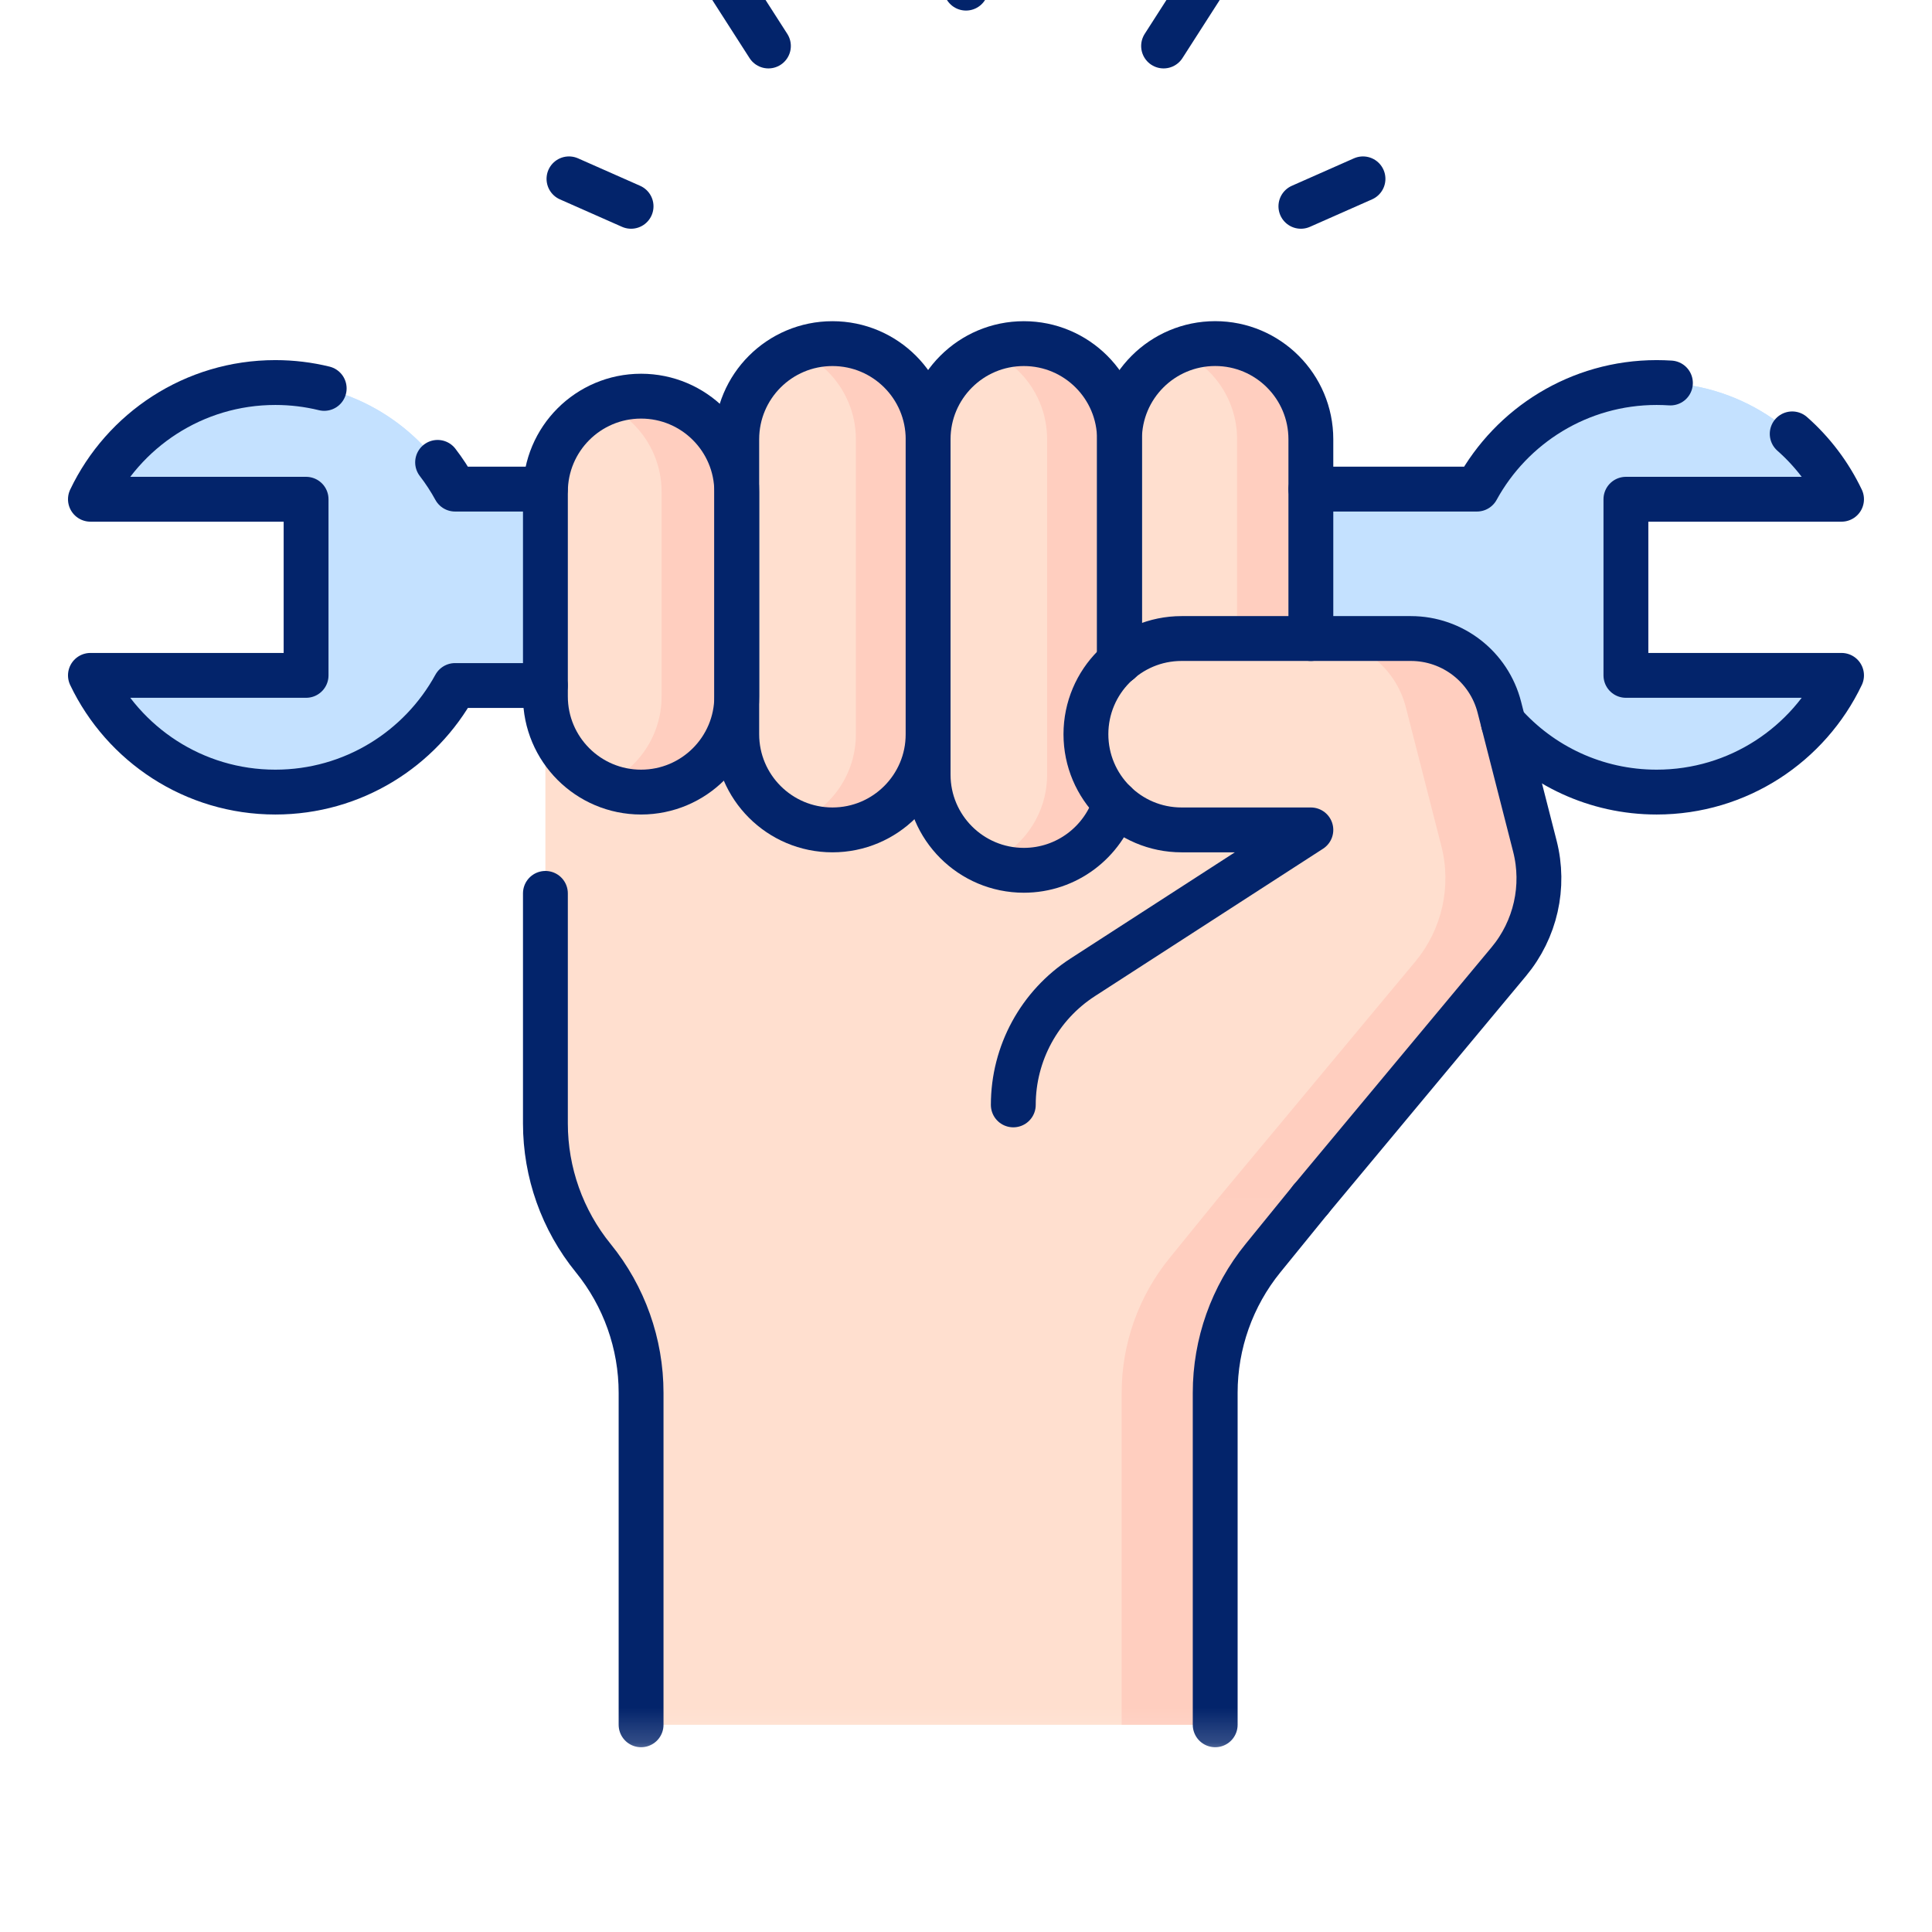 <svg width="56" height="56" viewBox="0 0 56 56" fill="none" xmlns="http://www.w3.org/2000/svg">
<g clip-path="url(#clip0_5757_42171)">
<mask id="mask0_5757_42171" style="mask-type:luminance" maskUnits="userSpaceOnUse" x="0" y="-6" width="56" height="57">
<path d="M0 -5.185H56V50.815H0V-5.185Z" fill="white"/>
</mask>
<g mask="url(#mask0_5757_42171)">
<path d="M15.809 19.87V32.563C15.809 33.985 16.298 35.364 17.195 36.467C18.092 37.57 18.582 38.949 18.582 40.371V49.994H35.223V40.371C35.223 38.949 35.712 37.57 36.609 36.467L37.996 34.761V19.87H15.809Z" fill="#FFDFCF"/>
<path d="M37.995 31.509V34.762L36.609 36.467C35.711 37.571 35.222 38.949 35.222 40.37V49.994H32.512V40.37C32.512 38.949 33.002 37.571 33.899 36.467L35.285 34.762L37.995 31.509Z" fill="#FFCEBF"/>
<path d="M47.126 14.471H53.377C52.423 12.471 50.381 11.088 48.017 11.088C45.771 11.088 43.816 12.336 42.809 14.177H13.19C12.182 12.336 10.227 11.088 7.981 11.088C5.617 11.088 3.575 12.471 2.621 14.471H8.872V19.576H2.621C3.575 21.577 5.617 22.959 7.981 22.959C10.227 22.959 12.182 21.711 13.19 19.87H42.809C43.816 21.711 45.771 22.959 48.017 22.959C50.381 22.959 52.423 21.577 53.377 19.576H47.126V14.471Z" fill="#C4E1FF"/>
<path d="M10.972 19.87H13.189C12.18 21.711 10.226 22.959 7.98 22.959C7.601 22.959 7.23 22.924 6.871 22.855C8.642 22.52 10.134 21.4 10.972 19.87Z" fill="#C4E1FF"/>
<path d="M13.189 14.177H10.972C10.134 12.647 8.642 11.527 6.871 11.192C7.23 11.123 7.601 11.088 7.98 11.088C10.226 11.088 12.18 12.336 13.189 14.177Z" fill="#C4E1FF"/>
<path d="M47.127 19.576H44.91V14.47H47.127V19.576Z" fill="#C4E1FF"/>
<path d="M51.162 19.576H53.379C52.424 21.576 50.383 22.959 48.018 22.959C47.64 22.959 47.269 22.924 46.91 22.855C48.791 22.5 50.36 21.256 51.162 19.576Z" fill="#C4E1FF"/>
<path d="M46.91 11.193C47.269 11.124 47.64 11.089 48.018 11.089C50.383 11.089 52.424 12.471 53.379 14.47H51.162C50.36 12.792 48.791 11.548 46.91 11.193Z" fill="#C4E1FF"/>
<path d="M18.582 22.959C17.05 22.959 15.809 21.717 15.809 20.186V14.257C15.809 12.725 17.05 11.483 18.582 11.483C20.114 11.483 21.355 12.725 21.355 14.257V20.186C21.355 21.717 20.114 22.959 18.582 22.959Z" fill="#FFDFCF"/>
<path d="M21.353 14.257V20.185C21.353 21.718 20.112 22.959 18.579 22.959C18.193 22.959 17.826 22.88 17.492 22.738C18.482 22.315 19.177 21.331 19.177 20.185V14.257C19.177 13.492 18.866 12.798 18.365 12.296C18.117 12.048 17.82 11.845 17.492 11.704C17.826 11.562 18.193 11.483 18.579 11.483C19.345 11.483 20.038 11.794 20.541 12.296C21.043 12.798 21.353 13.492 21.353 14.257Z" fill="#FFCEBF"/>
<path d="M24.129 24.055C22.597 24.055 21.355 22.813 21.355 21.282V12.733C21.355 11.201 22.597 9.96 24.129 9.96C25.661 9.96 26.902 11.201 26.902 12.733V21.282C26.902 22.813 25.661 24.055 24.129 24.055Z" fill="#FFDFCF"/>
<path d="M26.902 12.733V21.281C26.902 22.814 25.66 24.055 24.129 24.055C23.758 24.055 23.405 23.983 23.082 23.85C24.095 23.437 24.808 22.443 24.808 21.281V12.733C24.808 11.967 24.497 11.273 23.995 10.772C23.737 10.513 23.427 10.305 23.082 10.164C23.405 10.032 23.758 9.96 24.129 9.96C24.894 9.96 25.588 10.27 26.09 10.772C26.592 11.273 26.902 11.967 26.902 12.733Z" fill="#FFCEBF"/>
<path d="M29.676 25.226C28.144 25.226 26.902 23.984 26.902 22.453V12.733C26.902 11.201 28.144 9.96 29.676 9.96C31.207 9.96 32.449 11.201 32.449 12.733V22.453C32.449 23.984 31.207 25.226 29.676 25.226Z" fill="#FFDFCF"/>
<path d="M32.446 12.733V22.453C32.446 23.984 31.204 25.226 29.672 25.226C29.301 25.226 28.948 25.154 28.625 25.022C29.638 24.608 30.351 23.613 30.351 22.453V12.733C30.351 11.967 30.04 11.273 29.539 10.772C29.28 10.513 28.97 10.305 28.625 10.164C28.948 10.032 29.301 9.96 29.672 9.96C30.438 9.96 31.132 10.27 31.633 10.772C32.135 11.273 32.446 11.967 32.446 12.733Z" fill="#FFCEBF"/>
<path d="M35.223 24.055C33.691 24.055 32.449 22.813 32.449 21.282V12.733C32.449 11.201 33.691 9.96 35.223 9.96C36.754 9.96 37.996 11.201 37.996 12.733V21.282C37.996 22.813 36.754 24.055 35.223 24.055Z" fill="#FFDFCF"/>
<path d="M37.992 12.733V21.281C37.992 22.814 36.751 24.055 35.22 24.055C34.841 24.055 34.48 23.98 34.152 23.842C35.153 23.424 35.858 22.435 35.858 21.281V12.733C35.858 11.967 35.547 11.273 35.046 10.772C34.792 10.519 34.489 10.313 34.152 10.173C34.48 10.035 34.841 9.96 35.22 9.96C35.986 9.96 36.679 10.27 37.181 10.772C37.682 11.273 37.992 11.967 37.992 12.733Z" fill="#FFCEBF"/>
<path d="M43.46 20.501C43.16 19.328 42.104 18.508 40.894 18.508H34.249C32.717 18.508 31.475 19.75 31.475 21.282C31.475 22.813 32.717 24.055 34.249 24.055H37.995L29.371 29.628V34.761H37.995L43.733 27.872C44.508 26.942 44.789 25.698 44.489 24.526L43.46 20.501Z" fill="#FFDFCF"/>
<path d="M43.733 27.872L37.994 34.762H35.285L41.023 27.872C41.797 26.942 42.078 25.698 41.779 24.526L40.749 20.5C40.45 19.328 39.393 18.509 38.184 18.509H40.894C42.104 18.509 43.16 19.328 43.46 20.5L44.488 24.526C44.788 25.698 44.507 26.942 43.733 27.872Z" fill="#FFCEBF"/>
<path d="M9.397 11.258C8.943 11.147 8.469 11.088 7.981 11.088C5.617 11.088 3.575 12.471 2.621 14.471H8.872V19.576H2.621C3.575 21.576 5.617 22.959 7.981 22.959C10.227 22.959 12.182 21.711 13.19 19.87H15.807" stroke="#03246B" stroke-width="1.3" stroke-miterlimit="10" stroke-linecap="round" stroke-linejoin="round"/>
<path d="M15.807 14.177H13.19C13.041 13.905 12.872 13.646 12.684 13.402" stroke="#03246B" stroke-width="1.3" stroke-miterlimit="10" stroke-linecap="round" stroke-linejoin="round"/>
<path d="M48.418 11.101C48.286 11.093 48.153 11.088 48.019 11.088C45.773 11.088 43.818 12.336 42.81 14.177H37.996" stroke="#03246B" stroke-width="1.3" stroke-miterlimit="10" stroke-linecap="round" stroke-linejoin="round"/>
<path d="M43.578 20.961C44.665 22.187 46.252 22.959 48.019 22.959C50.383 22.959 52.424 21.577 53.378 19.576H47.128V14.471H53.378C53.032 13.746 52.544 13.102 51.948 12.576" stroke="#03246B" stroke-width="1.3" stroke-miterlimit="10" stroke-linecap="round" stroke-linejoin="round"/>
<path d="M18.582 22.959C17.05 22.959 15.809 21.717 15.809 20.186V14.257C15.809 12.725 17.05 11.483 18.582 11.483C20.114 11.483 21.355 12.725 21.355 14.257V20.186C21.355 21.717 20.114 22.959 18.582 22.959Z" stroke="#03246B" stroke-width="1.3" stroke-miterlimit="10" stroke-linecap="round" stroke-linejoin="round"/>
<path d="M24.129 24.055C22.597 24.055 21.355 22.813 21.355 21.282V12.733C21.355 11.201 22.597 9.96 24.129 9.96C25.661 9.96 26.902 11.201 26.902 12.733V21.282C26.902 22.813 25.661 24.055 24.129 24.055Z" stroke="#03246B" stroke-width="1.3" stroke-miterlimit="10" stroke-linecap="round" stroke-linejoin="round"/>
<path d="M32.325 23.277C31.973 24.406 30.92 25.226 29.676 25.226C28.144 25.226 26.902 23.984 26.902 22.453V12.733C26.902 11.201 28.144 9.96 29.676 9.96C31.207 9.96 32.449 11.201 32.449 12.733V19.177" stroke="#03246B" stroke-width="1.3" stroke-miterlimit="10" stroke-linecap="round" stroke-linejoin="round"/>
<path d="M32.449 19.177V12.733C32.449 11.201 33.691 9.959 35.223 9.959C36.754 9.959 37.996 11.201 37.996 12.733V18.509" stroke="#03246B" stroke-width="1.3" stroke-miterlimit="10" stroke-linecap="round" stroke-linejoin="round"/>
<path d="M37.996 34.761L43.734 27.872C44.508 26.942 44.789 25.698 44.489 24.526L43.46 20.501C43.161 19.328 42.104 18.508 40.894 18.508H34.249C32.717 18.508 31.476 19.75 31.476 21.282C31.476 22.813 32.717 24.055 34.249 24.055H37.996L31.385 28.327C30.129 29.139 29.371 30.531 29.371 32.026" stroke="#03246B" stroke-width="1.3" stroke-miterlimit="10" stroke-linecap="round" stroke-linejoin="round"/>
<path d="M35.223 49.994V40.371C35.223 38.949 35.712 37.57 36.609 36.467L37.996 34.761" stroke="#03246B" stroke-width="1.3" stroke-miterlimit="10" stroke-linecap="round" stroke-linejoin="round"/>
<path d="M15.809 25.895V32.563C15.809 33.985 16.298 35.364 17.195 36.467C18.092 37.57 18.582 38.949 18.582 40.371V49.994" stroke="#03246B" stroke-width="1.3" stroke-miterlimit="10" stroke-linecap="round" stroke-linejoin="round"/>
<path d="M28 -4.365V-0.344" stroke="#03246B" stroke-width="1.3" stroke-miterlimit="10" stroke-linecap="round" stroke-linejoin="round"/>
<path d="M34.789 -0.323L33.727 1.333" stroke="#03246B" stroke-width="1.3" stroke-miterlimit="10" stroke-linecap="round" stroke-linejoin="round"/>
<path d="M39.507 5.184L37.707 5.98" stroke="#03246B" stroke-width="1.3" stroke-miterlimit="10" stroke-linecap="round" stroke-linejoin="round"/>
<path d="M21.211 -0.323L22.273 1.333" stroke="#03246B" stroke-width="1.3" stroke-miterlimit="10" stroke-linecap="round" stroke-linejoin="round"/>
<path d="M16.492 5.184L18.292 5.98" stroke="#03246B" stroke-width="1.3" stroke-miterlimit="10" stroke-linecap="round" stroke-linejoin="round"/>
</g>
</g>
<defs>
<clipPath id="clip0_5757_42171">
<rect width="56" height="56" fill="white"/>
</clipPath>
</defs>
</svg>
